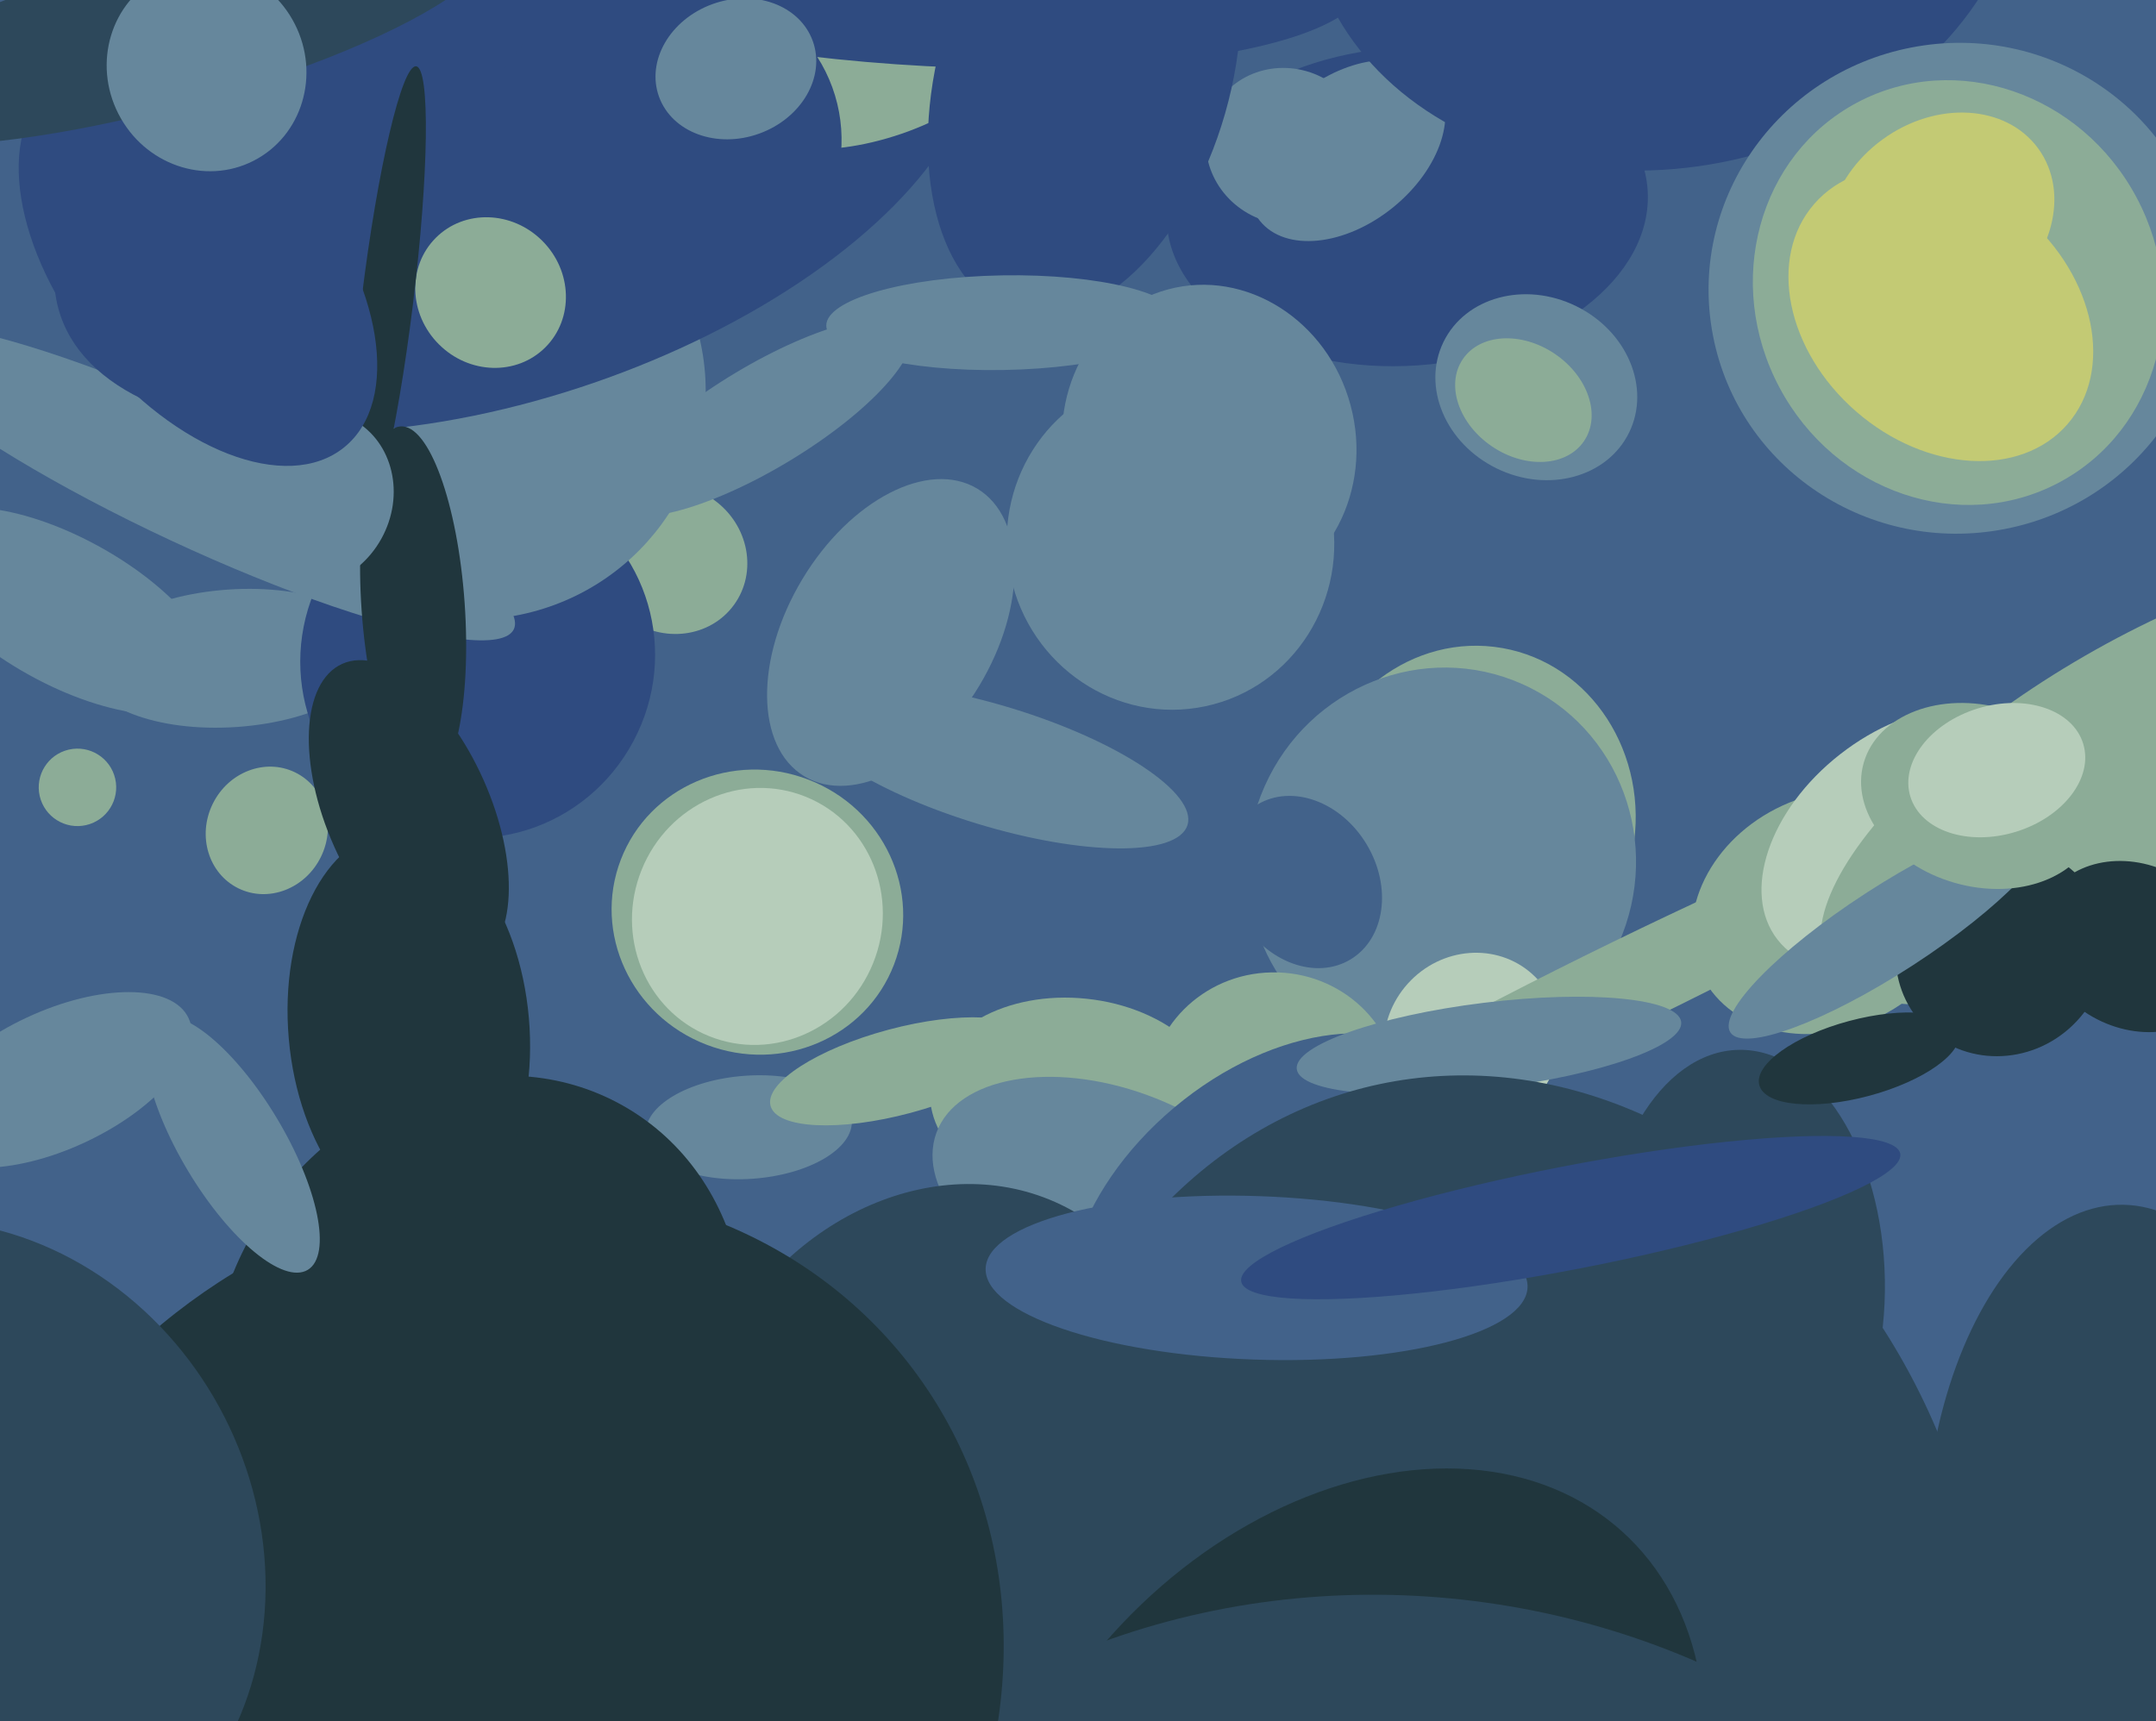 <svg xmlns="http://www.w3.org/2000/svg" width="501px" height="400px">
  <rect width="501" height="400" fill="rgb(66,98,138)"/>
  <ellipse cx="342" cy="191" rx="38" ry="41" transform="rotate(10,342,191)" fill="rgb(140,172,151)"/>
  <ellipse cx="250" cy="256" rx="24" ry="34" transform="rotate(96,250,256)" fill="rgb(140,172,151)"/>
  <ellipse cx="327" cy="48" rx="37" ry="56" transform="rotate(86,327,48)" fill="rgb(47,75,128)"/>
  <ellipse cx="13" cy="251" rx="34" ry="16" transform="rotate(155,13,251)" fill="rgb(102,135,156)"/>
  <ellipse cx="54" cy="153" rx="16" ry="34" transform="rotate(86,54,153)" fill="rgb(102,135,156)"/>
  <ellipse cx="335" cy="201" rx="45" ry="46" transform="rotate(24,335,201)" fill="rgb(102,135,156)"/>
  <ellipse cx="342" cy="242" rx="21" ry="20" transform="rotate(132,342,242)" fill="rgb(182,205,186)"/>
  <ellipse cx="296" cy="254" rx="29" ry="28" transform="rotate(179,296,254)" fill="rgb(140,172,151)"/>
  <ellipse cx="379" cy="228" rx="114" ry="10" transform="rotate(154,379,228)" fill="rgb(140,172,151)"/>
  <ellipse cx="313" cy="35" rx="17" ry="26" transform="rotate(51,313,35)" fill="rgb(102,135,156)"/>
  <ellipse cx="174" cy="262" rx="12" ry="24" transform="rotate(86,174,262)" fill="rgb(102,135,156)"/>
  <ellipse cx="15" cy="142" rx="39" ry="17" transform="rotate(29,15,142)" fill="rgb(102,135,156)"/>
  <ellipse cx="156" cy="130" rx="18" ry="17" transform="rotate(36,156,130)" fill="rgb(140,172,151)"/>
  <ellipse cx="231" cy="178" rx="14" ry="47" transform="rotate(107,231,178)" fill="rgb(102,135,156)"/>
  <ellipse cx="492" cy="361" rx="45" ry="81" transform="rotate(1,492,361)" fill="rgb(45,72,91)"/>
  <ellipse cx="425" cy="212" rx="27" ry="33" transform="rotate(63,425,212)" fill="rgb(140,172,151)"/>
  <ellipse cx="443" cy="195" rx="38" ry="25" transform="rotate(142,443,195)" fill="rgb(182,205,186)"/>
  <ellipse cx="111" cy="153" rx="42" ry="41" transform="rotate(118,111,153)" fill="rgb(47,75,128)"/>
  <ellipse cx="110" cy="91" rx="53" ry="54" transform="rotate(81,110,91)" fill="rgb(102,135,156)"/>
  <ellipse cx="258" cy="278" rx="43" ry="25" transform="rotate(20,258,278)" fill="rgb(102,135,156)"/>
  <ellipse cx="46" cy="112" rx="15" ry="81" transform="rotate(115,46,112)" fill="rgb(102,135,156)"/>
  <ellipse cx="120" cy="37" rx="112" ry="55" transform="rotate(161,120,37)" fill="rgb(47,75,128)"/>
  <ellipse cx="501" cy="181" rx="88" ry="33" transform="rotate(150,501,181)" fill="rgb(140,172,151)"/>
  <ellipse cx="96" cy="141" rx="12" ry="42" transform="rotate(176,96,141)" fill="rgb(32,54,61)"/>
  <ellipse cx="296" cy="285" rx="36" ry="55" transform="rotate(50,296,285)" fill="rgb(66,98,138)"/>
  <ellipse cx="387" cy="-29" rx="84" ry="68" transform="rotate(169,387,-29)" fill="rgb(47,75,128)"/>
  <ellipse cx="346" cy="243" rx="45" ry="10" transform="rotate(173,346,243)" fill="rgb(102,135,156)"/>
  <ellipse cx="349" cy="386" rx="113" ry="137" transform="rotate(168,349,386)" fill="rgb(45,72,91)"/>
  <ellipse cx="357" cy="90" rx="21" ry="24" transform="rotate(116,357,90)" fill="rgb(102,135,156)"/>
  <ellipse cx="62" cy="193" rx="15" ry="14" transform="rotate(116,62,193)" fill="rgb(140,172,151)"/>
  <ellipse cx="496" cy="220" rx="19" ry="23" transform="rotate(117,496,220)" fill="rgb(32,54,61)"/>
  <ellipse cx="207" cy="147" rx="24" ry="39" transform="rotate(31,207,147)" fill="rgb(102,135,156)"/>
  <ellipse cx="204" cy="15" rx="35" ry="17" transform="rotate(161,204,15)" fill="rgb(140,172,151)"/>
  <ellipse cx="465" cy="221" rx="25" ry="24" transform="rotate(136,465,221)" fill="rgb(32,54,61)"/>
  <ellipse cx="312" cy="428" rx="72" ry="97" transform="rotate(42,312,428)" fill="rgb(32,54,61)"/>
  <ellipse cx="405" cy="298" rx="54" ry="33" transform="rotate(89,405,298)" fill="rgb(45,72,91)"/>
  <ellipse cx="111" cy="316" rx="68" ry="60" transform="rotate(121,111,316)" fill="rgb(32,54,61)"/>
  <ellipse cx="18" cy="183" rx="9" ry="9" transform="rotate(167,18,183)" fill="rgb(140,172,151)"/>
  <ellipse cx="217" cy="339" rx="66" ry="56" transform="rotate(119,217,339)" fill="rgb(45,72,91)"/>
  <ellipse cx="324" cy="525" rx="171" ry="154" transform="rotate(8,324,525)" fill="rgb(45,72,91)"/>
  <ellipse cx="439" cy="216" rx="10" ry="44" transform="rotate(57,439,216)" fill="rgb(102,135,156)"/>
  <ellipse cx="153" cy="35" rx="39" ry="43" transform="rotate(70,153,35)" fill="rgb(47,75,128)"/>
  <ellipse cx="95" cy="189" rx="38" ry="19" transform="rotate(66,95,189)" fill="rgb(32,54,61)"/>
  <ellipse cx="272" cy="126" rx="38" ry="39" transform="rotate(168,272,126)" fill="rgb(102,135,156)"/>
  <ellipse cx="281" cy="103" rx="37" ry="34" transform="rotate(75,281,103)" fill="rgb(102,135,156)"/>
  <ellipse cx="299" cy="34" rx="18" ry="19" transform="rotate(117,299,34)" fill="rgb(102,135,156)"/>
  <ellipse cx="114" cy="68" rx="18" ry="17" transform="rotate(45,114,68)" fill="rgb(140,172,151)"/>
  <ellipse cx="111" cy="395" rx="127" ry="114" transform="rotate(142,111,395)" fill="rgb(32,54,61)"/>
  <ellipse cx="252" cy="17" rx="58" ry="34" transform="rotate(106,252,17)" fill="rgb(47,75,128)"/>
  <ellipse cx="455" cy="67" rx="58" ry="57" transform="rotate(169,455,67)" fill="rgb(102,135,156)"/>
  <ellipse cx="210" cy="-12" rx="108" ry="27" transform="rotate(4,210,-12)" fill="rgb(47,75,128)"/>
  <ellipse cx="303" cy="205" rx="21" ry="17" transform="rotate(59,303,205)" fill="rgb(66,98,138)"/>
  <ellipse cx="354" cy="93" rx="17" ry="13" transform="rotate(34,354,93)" fill="rgb(140,172,151)"/>
  <ellipse cx="455" cy="68" rx="47" ry="50" transform="rotate(152,455,68)" fill="rgb(140,172,151)"/>
  <ellipse cx="176" cy="212" rx="33" ry="34" transform="rotate(111,176,212)" fill="rgb(140,172,151)"/>
  <ellipse cx="95" cy="239" rx="28" ry="46" transform="rotate(175,95,239)" fill="rgb(32,54,61)"/>
  <ellipse cx="90" cy="70" rx="55" ry="6" transform="rotate(97,90,70)" fill="rgb(32,54,61)"/>
  <ellipse cx="177" cy="97" rx="40" ry="12" transform="rotate(149,177,97)" fill="rgb(102,135,156)"/>
  <ellipse cx="432" cy="246" rx="24" ry="9" transform="rotate(165,432,246)" fill="rgb(32,54,61)"/>
  <ellipse cx="176" cy="213" rx="29" ry="30" transform="rotate(22,176,213)" fill="rgb(182,205,186)"/>
  <ellipse cx="292" cy="297" rx="19" ry="63" transform="rotate(92,292,297)" fill="rgb(66,98,138)"/>
  <ellipse cx="460" cy="185" rx="21" ry="28" transform="rotate(106,460,185)" fill="rgb(140,172,151)"/>
  <ellipse cx="451" cy="51" rx="28" ry="23" transform="rotate(144,451,51)" fill="rgb(195,202,116)"/>
  <ellipse cx="72" cy="116" rx="19" ry="21" transform="rotate(29,72,116)" fill="rgb(102,135,156)"/>
  <ellipse cx="464" cy="179" rx="15" ry="21" transform="rotate(73,464,179)" fill="rgb(182,205,186)"/>
  <ellipse cx="209" cy="249" rx="10" ry="31" transform="rotate(75,209,249)" fill="rgb(140,172,151)"/>
  <ellipse cx="54" cy="266" rx="34" ry="12" transform="rotate(59,54,266)" fill="rgb(102,135,156)"/>
  <ellipse cx="365" cy="283" rx="78" ry="12" transform="rotate(169,365,283)" fill="rgb(47,75,128)"/>
  <ellipse cx="-12" cy="362" rx="80" ry="72" transform="rotate(63,-12,362)" fill="rgb(45,72,91)"/>
  <ellipse cx="46" cy="62" rx="54" ry="31" transform="rotate(51,46,62)" fill="rgb(47,75,128)"/>
  <ellipse cx="171" cy="16" rx="16" ry="19" transform="rotate(70,171,16)" fill="rgb(102,135,156)"/>
  <ellipse cx="233" cy="75" rx="41" ry="11" transform="rotate(179,233,75)" fill="rgb(102,135,156)"/>
  <ellipse cx="38" cy="7" rx="18" ry="79" transform="rotate(75,38,7)" fill="rgb(45,72,91)"/>
  <ellipse cx="48" cy="16" rx="24" ry="23" transform="rotate(63,48,16)" fill="rgb(102,135,156)"/>
  <ellipse cx="451" cy="73" rx="30" ry="39" transform="rotate(131,451,73)" fill="rgb(195,202,116)"/>
</svg>